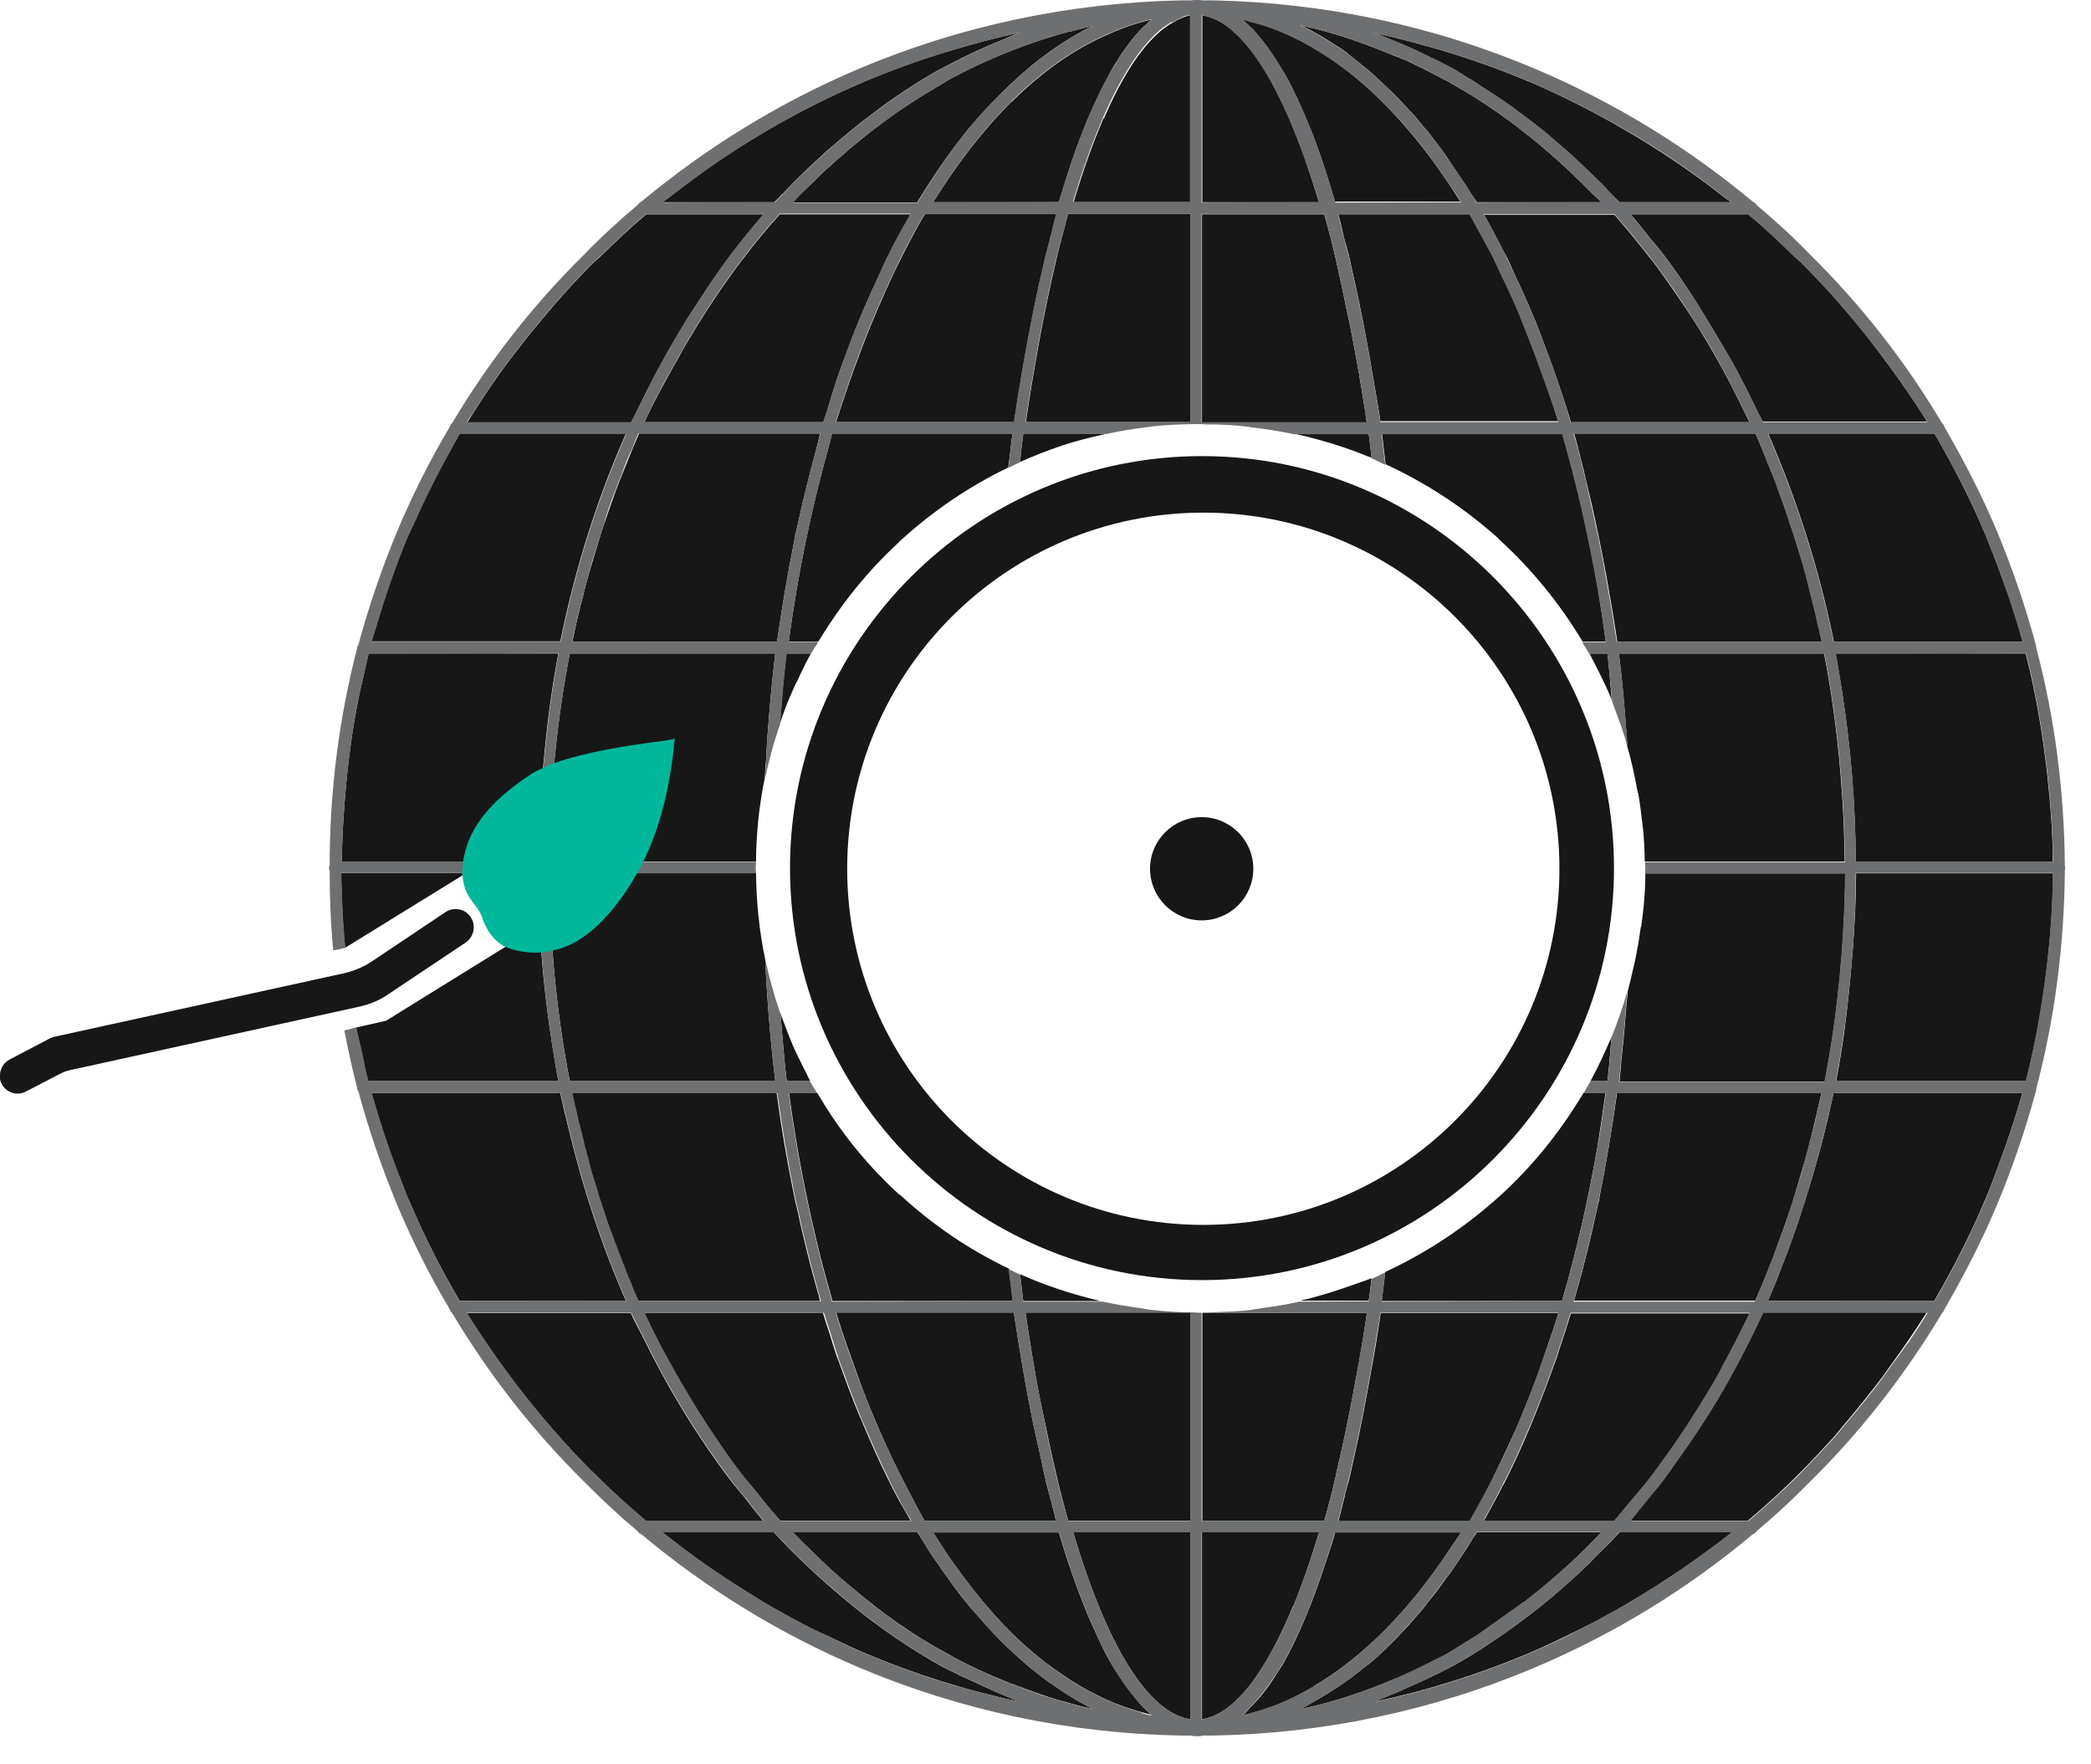 <svg width="64" height="54" viewBox="0 0 64 54" fill="none" xmlns="http://www.w3.org/2000/svg">
<path d="M19.559 13.27C19.38 13.68 19.209 14.1 19.04 14.53C18.97 14.69 18.91 14.86 18.849 15.02C18.73 15.35 18.61 15.68 18.5 16.01C18.419 16.24 18.349 16.47 18.279 16.71C18.169 17.08 18.049 17.46 17.95 17.83C17.919 17.94 17.89 18.04 17.869 18.15C17.739 18.64 17.619 19.14 17.52 19.64H23.779C23.779 19.64 23.79 19.57 23.799 19.54C23.939 18.55 24.11 17.56 24.299 16.61C24.32 16.53 24.329 16.45 24.34 16.37C24.36 16.29 24.38 16.21 24.399 16.13C24.579 15.29 24.79 14.46 25.009 13.65C25.04 13.53 25.07 13.39 25.099 13.27H19.549H19.559Z" fill="#171717"/>
<path d="M25.2 12.92C25.23 12.81 25.28 12.7 25.31 12.59C25.41 12.26 25.51 11.92 25.62 11.59C25.76 11.18 25.92 10.77 26.07 10.36C26.07 10.34 26.08 10.32 26.09 10.31C26.33 9.7 26.58 9.11 26.85 8.54C26.96 8.3 27.07 8.07 27.18 7.84C27.18 7.84 27.18 7.82 27.19 7.82C27.29 7.6 27.41 7.39 27.52 7.18C27.59 7.05 27.66 6.93 27.73 6.81C27.77 6.73 27.82 6.64 27.86 6.56H23.87C23.48 6.98 23.11 7.44 22.75 7.91C22.72 7.95 22.68 7.99 22.65 8.04C22.53 8.19 22.42 8.36 22.3 8.52C21.86 9.13 21.45 9.77 21.06 10.43C20.94 10.63 20.82 10.84 20.71 11.05C20.36 11.66 20.02 12.28 19.72 12.93H25.2V12.92Z" fill="#171717"/>
<path d="M24.39 20.87C24.52 20.58 24.66 20.29 24.81 20.02C24.81 20.02 24.81 20.01 24.81 20H24.07C23.98 20.71 23.93 21.43 23.87 22.15C23.99 21.78 24.13 21.42 24.29 21.07C24.32 21 24.35 20.94 24.38 20.88L24.39 20.87Z" fill="#171717"/>
<path d="M24.63 32.75C24.51 32.51 24.39 32.28 24.28 32.03C24.15 31.72 24.03 31.4 23.91 31.08C23.91 31.05 23.89 31.02 23.88 31C23.88 31.02 23.89 31.03 23.89 31.05C23.95 31.74 24 32.43 24.08 33.09H24.79C24.79 33.09 24.79 33.08 24.79 33.07C24.73 32.97 24.69 32.86 24.63 32.75Z" fill="#171717"/>
<path d="M23.41 23.8C23.42 23.6 23.43 23.41 23.45 23.22C23.46 23.03 23.47 22.84 23.48 22.65C23.55 21.76 23.62 20.87 23.73 20H17.44C17.04 22.07 16.83 24.2 16.82 26.37H23.14C23.14 25.94 23.17 25.51 23.21 25.08C23.26 24.65 23.32 24.22 23.41 23.8Z" fill="#171717"/>
<path d="M23.14 26.72H16.82C16.83 28.9 17.04 31.04 17.44 33.09H23.73C23.62 32.21 23.54 31.31 23.48 30.41C23.45 30.06 23.44 29.71 23.42 29.36C23.24 28.5 23.15 27.62 23.14 26.72Z" fill="#171717"/>
<path d="M25.1 39.82C25.07 39.73 25.06 39.63 25.03 39.55C24.79 38.72 24.58 37.85 24.39 36.97C24.37 36.89 24.35 36.81 24.33 36.72C24.31 36.64 24.3 36.55 24.28 36.47C24.09 35.53 23.92 34.57 23.79 33.58C23.79 33.54 23.77 33.5 23.77 33.46H17.51C17.6 33.9 17.71 34.33 17.81 34.76C17.87 35.02 17.94 35.28 18.01 35.53C18.08 35.8 18.16 36.06 18.24 36.32C18.31 36.58 18.4 36.85 18.49 37.11C18.56 37.33 18.64 37.55 18.72 37.77C18.83 38.09 18.95 38.41 19.08 38.72C19.23 39.09 19.37 39.46 19.54 39.82H25.09H25.1Z" fill="#171717"/>
<path d="M25.2 40.18H19.72C19.92 40.61 20.13 41.03 20.35 41.44C20.35 41.45 20.36 41.46 20.37 41.47C20.67 42.03 20.99 42.58 21.32 43.11C21.41 43.25 21.49 43.38 21.58 43.52C21.92 44.05 22.27 44.57 22.66 45.07C22.78 45.23 22.91 45.37 23.03 45.52C23.31 45.87 23.58 46.21 23.88 46.54H27.87C27.87 46.54 27.84 46.48 27.82 46.45C27.72 46.28 27.62 46.1 27.52 45.93C27.41 45.72 27.3 45.52 27.2 45.31C27.2 45.31 27.2 45.29 27.19 45.29C26.92 44.75 26.67 44.19 26.43 43.62C26.39 43.52 26.35 43.42 26.3 43.32C26.08 42.79 25.88 42.25 25.68 41.69C25.66 41.64 25.64 41.59 25.62 41.54C25.54 41.3 25.46 41.05 25.39 40.81C25.32 40.6 25.25 40.4 25.19 40.19L25.2 40.18Z" fill="#171717"/>
<path d="M26.5 42.77C26.91 43.81 27.36 44.79 27.84 45.69C27.99 45.98 28.14 46.27 28.3 46.55H32.32C32.29 46.4 32.25 46.25 32.21 46.1C32.18 45.97 32.14 45.82 32.1 45.68C32.06 45.53 32.02 45.39 31.99 45.23C31.95 45.08 31.92 44.92 31.89 44.77C31.8 44.37 31.71 43.98 31.62 43.56C31.4 42.49 31.21 41.36 31.03 40.17H25.59C25.81 40.9 26.06 41.58 26.31 42.26C26.37 42.43 26.43 42.6 26.5 42.76V42.77Z" fill="#171717"/>
<path d="M27.52 36.56C27.28 36.34 27.05 36.11 26.82 35.87C26.14 35.15 25.54 34.35 25.04 33.49C25.04 33.48 25.02 33.47 25.02 33.45H24.15C24.38 35.19 24.71 36.85 25.1 38.42C25.22 38.9 25.35 39.36 25.48 39.82H31C30.96 39.49 30.92 39.16 30.88 38.83C29.66 38.25 28.55 37.49 27.57 36.59C27.56 36.58 27.54 36.57 27.53 36.56H27.52Z" fill="#171717"/>
<path d="M27.53 16.57C27.53 16.57 27.58 16.53 27.6 16.51C28.57 15.63 29.67 14.88 30.86 14.31C30.91 13.97 30.94 13.61 30.99 13.27H25.47C25.43 13.41 25.4 13.55 25.36 13.69C24.84 15.55 24.42 17.54 24.14 19.64H25.04C25.04 19.64 25.05 19.62 25.06 19.62C25.74 18.49 26.57 17.46 27.53 16.58V16.57Z" fill="#171717"/>
<path d="M25.59 12.92H31.04C31.21 11.75 31.41 10.64 31.62 9.58C31.74 8.98 31.87 8.4 32 7.85C32.06 7.62 32.11 7.41 32.17 7.2C32.19 7.13 32.2 7.07 32.22 7C32.22 7 32.22 6.99 32.22 6.98C32.26 6.84 32.3 6.68 32.33 6.55H28.31C27.97 7.12 27.66 7.73 27.35 8.37C27 9.12 26.66 9.9 26.35 10.73C26.08 11.44 25.83 12.16 25.59 12.92Z" fill="#171717"/>
<path d="M30.95 3.12C30.1 3.97 29.3 5 28.56 6.19H32.41C32.53 5.79 32.64 5.43 32.76 5.07C33.03 4.26 33.32 3.54 33.62 2.92C33.73 2.68 33.86 2.45 33.97 2.24C33.97 2.23 33.98 2.21 33.99 2.2C34.03 2.12 34.08 2.05 34.12 1.98C34.24 1.78 34.36 1.59 34.49 1.42C34.51 1.39 34.53 1.36 34.56 1.33C34.68 1.17 34.8 1.02 34.93 0.89C34.98 0.83 35.04 0.79 35.09 0.74C35.14 0.69 35.18 0.65 35.24 0.6C34.8 0.7 34.36 0.85 33.94 1.04C32.89 1.49 31.9 2.19 30.96 3.12H30.95Z" fill="#171717"/>
<path d="M28.96 2.49C28.86 2.55 28.76 2.61 28.66 2.67C27.59 3.29 26.57 4.04 25.61 4.9C25.49 5.01 25.37 5.11 25.25 5.22C25.11 5.34 24.99 5.48 24.85 5.61C24.65 5.8 24.45 5.99 24.26 6.2H28.07C28.45 5.57 28.84 4.99 29.24 4.46C29.26 4.43 29.28 4.41 29.3 4.38C29.72 3.82 30.17 3.33 30.62 2.88C31.52 1.98 32.46 1.27 33.45 0.79C33.23 0.84 33 0.9 32.78 0.96C32.77 0.96 32.75 0.96 32.74 0.96C31.78 1.22 30.84 1.56 29.91 2C29.59 2.15 29.27 2.31 28.95 2.49H28.96Z" fill="#171717"/>
<path d="M23.939 5.95C24.38 5.48 24.84 5.04 25.309 4.62C25.549 4.41 25.799 4.2 26.04 4C26.63 3.52 27.239 3.07 27.86 2.67C28.149 2.48 28.45 2.3 28.75 2.13C28.82 2.09 28.899 2.06 28.97 2.02C29.54 1.71 30.11 1.45 30.68 1.22C30.849 1.15 31.009 1.07 31.189 1.01C31.18 1.01 31.169 1.01 31.16 1.01C30.599 1.13 30.049 1.27 29.5 1.43C28.47 1.72 27.45 2.07 26.45 2.5C24.299 3.41 22.309 4.6 20.48 6.04C20.41 6.09 20.34 6.14 20.27 6.19H23.7C23.779 6.11 23.86 6.03 23.93 5.95H23.939Z" fill="#171717"/>
<path d="M19.32 12.92C19.38 12.8 19.44 12.69 19.5 12.57C19.95 11.62 20.45 10.71 20.99 9.83C21.08 9.68 21.18 9.53 21.28 9.38C21.63 8.83 21.99 8.3 22.38 7.78C22.7 7.36 23.03 6.96 23.37 6.56H19.78C19.31 6.95 18.87 7.37 18.43 7.8C18.34 7.89 18.23 7.97 18.14 8.06C17.59 8.61 17.08 9.18 16.59 9.77C16.02 10.45 15.48 11.15 14.98 11.88C14.8 12.14 14.63 12.41 14.46 12.68C14.41 12.76 14.35 12.85 14.3 12.93H19.33L19.32 12.92Z" fill="#171717"/>
<path d="M19.16 13.3C19.16 13.3 19.16 13.28 19.17 13.27H14.07C13.89 13.58 13.72 13.91 13.54 14.23C13.24 14.8 12.95 15.38 12.69 15.97C12.67 16.02 12.65 16.06 12.63 16.1C12.59 16.19 12.54 16.28 12.5 16.37C12.12 17.27 11.81 18.18 11.53 19.1C11.51 19.16 11.49 19.22 11.48 19.27C11.44 19.39 11.41 19.51 11.37 19.63H17.15C17.6 17.41 18.27 15.28 19.15 13.29L19.16 13.3Z" fill="#171717"/>
<path d="M11.28 20C11.22 20.24 11.17 20.48 11.12 20.71C11.07 20.95 11 21.2 10.96 21.44C10.79 22.3 10.67 23.17 10.59 24.05C10.52 24.82 10.47 25.59 10.46 26.37H16.48C16.48 26.2 16.49 26.04 16.49 25.87C16.5 25.29 16.53 24.72 16.57 24.15C16.57 24.04 16.57 23.92 16.59 23.81C16.61 23.61 16.63 23.41 16.65 23.21C16.75 22.12 16.89 21.05 17.09 20H11.28Z" fill="#171717"/>
<path d="M17.09 33.09C17.01 32.68 16.95 32.26 16.88 31.84C16.62 30.17 16.48 28.46 16.47 26.72H10.44C10.44 26.87 10.44 27.02 10.45 27.17C10.47 27.78 10.5 28.39 10.56 29.01L14.24 26.74L15.5 28.96L11.82 31.24L10.9 31.45C10.95 31.71 11.02 31.97 11.07 32.23C11.13 32.52 11.18 32.81 11.26 33.09H17.07H17.09Z" fill="#171717"/>
<path d="M12.51 36.72C12.96 37.79 13.49 38.83 14.07 39.82H19.16C18.42 38.14 17.84 36.37 17.4 34.53C17.31 34.17 17.22 33.81 17.15 33.45H11.37C11.48 33.86 11.61 34.26 11.74 34.67C11.9 35.15 12.07 35.63 12.26 36.1C12.34 36.31 12.41 36.51 12.5 36.72H12.51Z" fill="#171717"/>
<path d="M18.14 45.05C18.66 45.58 19.21 46.08 19.77 46.55H23.36C23.17 46.32 22.99 46.09 22.81 45.86C22.81 45.85 22.79 45.84 22.78 45.82C22.64 45.65 22.5 45.49 22.37 45.32C21.32 43.94 20.41 42.43 19.63 40.83C19.6 40.78 19.58 40.73 19.55 40.68C19.47 40.52 19.38 40.36 19.31 40.19H14.29C14.76 40.96 15.29 41.71 15.84 42.43C16.55 43.35 17.31 44.23 18.14 45.06V45.05Z" fill="#171717"/>
<path d="M31.2 52.08C31.029 52.02 30.86 51.94 30.689 51.87C30.349 51.73 30.009 51.57 29.669 51.41C29.579 51.37 29.489 51.33 29.399 51.29C29.309 51.24 29.209 51.19 29.119 51.15C29 51.09 28.869 51.03 28.75 50.96C27.54 50.28 26.39 49.44 25.309 48.48C24.75 47.99 24.209 47.47 23.689 46.9H20.27C20.27 46.9 20.349 46.96 20.39 46.99C20.77 47.29 21.16 47.58 21.549 47.86C21.689 47.96 21.84 48.06 21.989 48.16C22.309 48.38 22.64 48.59 22.97 48.79C23.11 48.88 23.25 48.96 23.39 49.05C23.779 49.28 24.18 49.5 24.579 49.71C24.66 49.75 24.73 49.79 24.809 49.83C24.989 49.92 25.169 50 25.349 50.08C25.709 50.25 26.079 50.43 26.45 50.59C27.989 51.24 29.57 51.74 31.189 52.08H31.2Z" fill="#171717"/>
<path d="M32.139 51.51C31.36 50.95 30.61 50.26 29.899 49.42C29.82 49.33 29.739 49.25 29.66 49.15C29.649 49.14 29.64 49.12 29.619 49.1C29.39 48.82 29.16 48.52 28.939 48.2C28.869 48.1 28.799 48.01 28.739 47.91C28.649 47.78 28.549 47.65 28.459 47.51C28.38 47.38 28.299 47.24 28.209 47.1C28.169 47.03 28.119 46.97 28.079 46.9H24.27C24.439 47.08 24.61 47.25 24.79 47.42C25.18 47.81 25.579 48.18 26 48.53C26.559 49 27.13 49.45 27.73 49.85C28.13 50.12 28.549 50.37 28.97 50.6C29.279 50.78 29.599 50.94 29.919 51.09C30.239 51.24 30.57 51.38 30.89 51.51C30.97 51.54 31.04 51.56 31.119 51.59C31.45 51.72 31.79 51.84 32.12 51.95C32.19 51.97 32.249 51.99 32.319 52.01C32.7 52.12 33.08 52.23 33.459 52.31C33.01 52.09 32.58 51.82 32.15 51.51H32.139Z" fill="#171717"/>
<path d="M35.24 52.49C35.24 52.49 35.15 52.4 35.1 52.36C34.93 52.2 34.76 52 34.6 51.79C34.47 51.63 34.35 51.44 34.22 51.25C34.14 51.13 34.07 51.01 33.99 50.88C33.99 50.88 33.99 50.87 33.98 50.86C33.76 50.48 33.56 50.03 33.35 49.56C33.02 48.78 32.7 47.9 32.41 46.9H28.56C28.77 47.24 28.98 47.56 29.2 47.87C29.23 47.91 29.26 47.95 29.29 47.99C29.92 48.87 30.59 49.65 31.3 50.3C31.6 50.57 31.9 50.82 32.21 51.04C32.93 51.57 33.67 51.98 34.44 52.25C34.44 52.25 34.44 52.25 34.45 52.25C34.71 52.34 34.97 52.42 35.23 52.48L35.24 52.49Z" fill="#171717"/>
<path d="M36.43 52.62V46.9H32.85C33.88 50.39 35.15 52.43 36.43 52.62Z" fill="#171717"/>
<path d="M31.55 41.23C31.65 41.84 31.75 42.43 31.87 43.01C31.89 43.11 31.91 43.2 31.93 43.29C32.06 43.92 32.19 44.54 32.33 45.13C32.44 45.62 32.57 46.08 32.69 46.53C32.69 46.53 32.69 46.53 32.69 46.54H36.43V40.17H31.39C31.44 40.53 31.49 40.87 31.55 41.22V41.23Z" fill="#171717"/>
<path d="M33.68 39.82C32.83 39.62 32.01 39.35 31.22 39C31.26 39.27 31.28 39.55 31.32 39.82H33.68Z" fill="#171717"/>
<path d="M32.53 13.63C32.92 13.5 33.32 13.4 33.72 13.31C33.77 13.3 33.81 13.28 33.86 13.27H31.32C31.28 13.55 31.25 13.85 31.22 14.14C31.62 13.96 32.03 13.8 32.44 13.66C32.47 13.66 32.49 13.64 32.52 13.63H32.53Z" fill="#171717"/>
<path d="M36.43 6.55H32.69C32.66 6.66 32.63 6.78 32.6 6.9C32.51 7.24 32.41 7.59 32.33 7.95C32.13 8.8 31.94 9.71 31.77 10.65C31.64 11.39 31.51 12.14 31.4 12.92H36.44V6.55H36.43Z" fill="#171717"/>
<path d="M33.78 3.61C33.46 4.35 33.15 5.21 32.86 6.19H36.43V0.47C36.34 0.48 36.24 0.52 36.15 0.56C36.09 0.59 36.03 0.61 35.97 0.65C35.89 0.7 35.8 0.74 35.72 0.8C35.05 1.26 34.39 2.23 33.79 3.62L33.78 3.61Z" fill="#171717"/>
<path d="M60.77 16.37C60.32 15.3 59.79 14.26 59.21 13.27H54.12C54.99 15.27 55.68 17.41 56.13 19.64H61.91C61.77 19.13 61.61 18.63 61.44 18.13C61.42 18.07 61.4 18 61.37 17.94C61.34 17.86 61.31 17.78 61.28 17.7C61.12 17.25 60.95 16.81 60.77 16.37Z" fill="#171717"/>
<path d="M48.65 20C48.72 20.13 48.78 20.26 48.85 20.39C48.95 20.58 49.04 20.78 49.14 20.98C49.21 21.13 49.27 21.27 49.33 21.42C49.31 21.19 49.29 20.95 49.27 20.71C49.25 20.47 49.23 20.23 49.2 20H48.65Z" fill="#171717"/>
<path d="M48.68 33.09H49.2C49.25 32.67 49.28 32.23 49.32 31.79C49.32 31.77 49.33 31.75 49.33 31.73C49.33 31.73 49.33 31.75 49.32 31.75C49.12 32.21 48.92 32.65 48.68 33.09Z" fill="#171717"/>
<path d="M48.18 13.27C48.26 13.54 48.33 13.83 48.4 14.11C48.45 14.3 48.5 14.49 48.54 14.69C48.6 14.93 48.65 15.16 48.71 15.4C48.88 16.14 49.03 16.89 49.17 17.65C49.2 17.84 49.24 18.03 49.27 18.22C49.34 18.62 49.41 19.02 49.47 19.43C49.48 19.5 49.49 19.57 49.5 19.64H55.76C55.65 19.12 55.53 18.6 55.4 18.09C55.38 18.02 55.36 17.95 55.35 17.88C55.24 17.47 55.12 17.06 54.99 16.65C54.93 16.45 54.87 16.26 54.8 16.06C54.68 15.7 54.56 15.35 54.43 15C54.34 14.74 54.24 14.49 54.13 14.23C54 13.91 53.87 13.58 53.73 13.27H48.18Z" fill="#171717"/>
<path d="M53.55 12.92C53.52 12.85 53.48 12.79 53.45 12.73C53.15 12.09 52.82 11.46 52.48 10.86C52.16 10.3 51.82 9.76 51.46 9.23C51.19 8.83 50.91 8.43 50.62 8.04C50.58 7.98 50.54 7.93 50.49 7.88C50.46 7.84 50.43 7.81 50.41 7.78C50.08 7.36 49.75 6.95 49.41 6.57H45.42C45.62 6.92 45.81 7.28 46 7.65C46.02 7.69 46.04 7.73 46.06 7.76C46.07 7.78 46.09 7.8 46.1 7.83C46.1 7.83 46.1 7.83 46.1 7.84C46.1 7.84 46.1 7.86 46.11 7.86C46.2 8.03 46.28 8.22 46.36 8.4C46.65 9.01 46.93 9.64 47.18 10.3C47.18 10.32 47.19 10.34 47.2 10.36C47.52 11.19 47.82 12.05 48.09 12.94H53.56L53.55 12.92Z" fill="#171717"/>
<path d="M47.25 11.59C47.17 11.35 47.08 11.11 46.99 10.87C46.87 10.55 46.75 10.25 46.63 9.94C46.55 9.74 46.47 9.53 46.38 9.33C46.24 9.01 46.09 8.69 45.94 8.38C45.86 8.21 45.78 8.04 45.7 7.87C45.55 7.56 45.38 7.27 45.22 6.98C45.14 6.83 45.06 6.68 44.98 6.54H40.96C41.01 6.73 41.06 6.93 41.1 7.12C41.13 7.25 41.16 7.37 41.2 7.5C41.22 7.56 41.23 7.62 41.25 7.68C41.26 7.73 41.28 7.78 41.29 7.83C41.31 7.92 41.33 8.02 41.35 8.11C41.37 8.2 41.39 8.29 41.41 8.38C41.65 9.42 41.86 10.54 42.05 11.69C42.12 12.09 42.19 12.48 42.25 12.89H47.69C47.55 12.43 47.4 12 47.25 11.56V11.59Z" fill="#171717"/>
<path d="M45.86 16.49C46.87 17.4 47.74 18.47 48.44 19.64H49.15C49.07 19.07 48.99 18.52 48.9 17.97C48.61 16.33 48.25 14.75 47.82 13.27H42.3C42.34 13.57 42.37 13.9 42.41 14.21C43.67 14.79 44.82 15.55 45.84 16.46C45.84 16.46 45.86 16.48 45.87 16.49H45.86Z" fill="#171717"/>
<path d="M45.9 36.61C45.9 36.61 45.85 36.66 45.82 36.68C44.8 37.59 43.65 38.35 42.4 38.93C42.36 39.23 42.33 39.53 42.29 39.82H47.81C48.24 38.34 48.6 36.77 48.89 35.12C48.98 34.57 49.06 34.01 49.14 33.45H48.47C48.47 33.45 48.41 33.55 48.38 33.59C47.7 34.71 46.87 35.73 45.9 36.61Z" fill="#171717"/>
<path d="M45.71 45.2C45.78 45.07 45.84 44.92 45.91 44.79C46.07 44.45 46.23 44.11 46.39 43.76C46.47 43.58 46.54 43.4 46.62 43.21C46.76 42.88 46.89 42.54 47.02 42.19C47.09 42 47.16 41.81 47.22 41.62C47.38 41.15 47.55 40.68 47.7 40.19H42.26C42.17 40.81 42.07 41.41 41.96 42C41.81 42.83 41.66 43.64 41.49 44.4C41.43 44.69 41.36 44.97 41.3 45.25C41.29 45.31 41.27 45.37 41.25 45.43C41.22 45.55 41.18 45.67 41.16 45.79C41.09 46.05 41.03 46.31 40.97 46.56H44.99C45.24 46.13 45.48 45.68 45.72 45.21L45.71 45.2Z" fill="#171717"/>
<path d="M45.41 46.55H49.41C49.57 46.37 49.72 46.17 49.88 45.99C50.13 45.69 50.39 45.4 50.63 45.08C50.7 44.98 50.77 44.88 50.84 44.78C51.1 44.43 51.35 44.08 51.58 43.72C51.68 43.57 51.77 43.42 51.86 43.28C52.12 42.87 52.38 42.45 52.62 42.02C52.66 41.95 52.69 41.88 52.72 41.82C53.01 41.29 53.29 40.76 53.55 40.2H48.08C47.96 40.59 47.84 40.97 47.71 41.35C47.69 41.42 47.67 41.49 47.65 41.55C47.65 41.57 47.63 41.59 47.62 41.62C47.42 42.19 47.21 42.74 46.99 43.29C46.94 43.42 46.88 43.55 46.83 43.68C46.6 44.22 46.37 44.74 46.12 45.24C46.11 45.26 46.1 45.28 46.09 45.3C46.06 45.36 46.03 45.42 45.99 45.48C45.82 45.82 45.64 46.15 45.46 46.47C45.44 46.5 45.43 46.53 45.41 46.56V46.55Z" fill="#171717"/>
<path d="M53.72 39.82C53.92 39.36 54.11 38.9 54.29 38.43C54.35 38.26 54.41 38.1 54.47 37.93C54.58 37.64 54.68 37.35 54.78 37.05C54.86 36.83 54.93 36.6 54.99 36.38C55.08 36.08 55.17 35.77 55.26 35.46C55.32 35.25 55.38 35.03 55.43 34.81C55.54 34.36 55.65 33.91 55.75 33.45H49.49V33.47C49.34 34.56 49.16 35.63 48.95 36.67C48.95 36.67 48.95 36.67 48.95 36.68C48.95 36.69 48.95 36.7 48.95 36.71C48.94 36.76 48.92 36.81 48.91 36.86C48.71 37.8 48.49 38.72 48.23 39.62C48.21 39.68 48.2 39.75 48.18 39.81H53.73L53.72 39.82Z" fill="#171717"/>
<path d="M50.22 28.37C50.2 28.53 50.17 28.69 50.15 28.85C50.1 29.13 50.05 29.41 49.98 29.68C49.93 29.9 49.88 30.12 49.82 30.34C49.81 30.53 49.78 30.71 49.77 30.9C49.73 31.44 49.68 31.98 49.62 32.52C49.6 32.71 49.59 32.91 49.57 33.1H55.85C56.18 31.42 56.37 29.68 56.45 27.91C56.46 27.52 56.48 27.13 56.48 26.73H50.36C50.36 27.06 50.34 27.39 50.31 27.72C50.29 27.94 50.26 28.16 50.23 28.38L50.22 28.37Z" fill="#171717"/>
<path d="M50.14 24.27C50.17 24.45 50.2 24.63 50.22 24.81C50.24 25 50.27 25.19 50.29 25.38C50.32 25.71 50.34 26.03 50.34 26.37H56.46C56.46 25.98 56.44 25.59 56.43 25.2C56.35 23.42 56.16 21.69 55.83 20H49.55C49.66 20.88 49.74 21.8 49.8 22.72C49.8 22.75 49.8 22.79 49.8 22.82C49.94 23.3 50.04 23.78 50.13 24.27H50.14Z" fill="#171717"/>
<path d="M50.52 7.31C50.65 7.47 50.77 7.6 50.89 7.76C51.51 8.57 52.06 9.45 52.58 10.34C52.73 10.6 52.89 10.85 53.04 11.12C53.18 11.38 53.32 11.64 53.45 11.9C53.57 12.14 53.68 12.37 53.8 12.61C53.85 12.71 53.9 12.81 53.95 12.9H58.98C58.6 12.28 58.18 11.68 57.75 11.1C56.96 10.02 56.09 8.99 55.13 8.04C55.06 7.97 54.99 7.91 54.92 7.85C54.46 7.4 53.99 6.95 53.49 6.54H49.89C50.1 6.78 50.3 7.04 50.51 7.3L50.52 7.31Z" fill="#171717"/>
<path d="M42.4 1.14C42.4 1.14 42.45 1.16 42.47 1.17C42.62 1.23 42.78 1.3 42.93 1.36C43.17 1.46 43.41 1.57 43.65 1.69C43.68 1.71 43.72 1.72 43.75 1.74C44.01 1.86 44.26 1.99 44.52 2.13C44.62 2.19 44.72 2.25 44.81 2.31C44.88 2.36 44.95 2.4 45.03 2.44C45.13 2.5 45.23 2.57 45.33 2.64C45.61 2.81 45.88 2.99 46.15 3.18C46.28 3.27 46.41 3.37 46.54 3.47C46.79 3.65 47.03 3.83 47.27 4.03C47.4 4.14 47.53 4.25 47.67 4.37C47.88 4.55 48.09 4.73 48.29 4.92C48.48 5.1 48.67 5.28 48.86 5.47C48.92 5.53 48.98 5.58 49.04 5.64C49.1 5.7 49.16 5.77 49.21 5.83C49.33 5.95 49.45 6.07 49.57 6.19H52.99C52.92 6.14 52.85 6.09 52.78 6.04C51.57 5.09 50.28 4.25 48.92 3.52C48.23 3.15 47.54 2.81 46.81 2.5C45.76 2.06 44.69 1.69 43.6 1.39C43.1 1.25 42.59 1.12 42.08 1.01C42.18 1.05 42.28 1.09 42.39 1.14H42.4Z" fill="#171717"/>
<path d="M41.26 1.65C41.37 1.73 41.48 1.83 41.59 1.91C41.9 2.15 42.2 2.43 42.5 2.72C42.55 2.77 42.6 2.81 42.65 2.86C42.78 2.99 42.91 3.13 43.04 3.27C43.1 3.34 43.16 3.4 43.22 3.46C43.35 3.6 43.47 3.75 43.59 3.9C43.63 3.95 43.68 4 43.72 4.05C43.74 4.08 43.76 4.1 43.78 4.13C43.92 4.31 44.07 4.5 44.21 4.7C44.23 4.73 44.26 4.76 44.28 4.8C44.3 4.83 44.32 4.85 44.33 4.88C44.51 5.15 44.7 5.43 44.89 5.71C44.93 5.78 44.98 5.85 45.02 5.92C45.08 6.01 45.14 6.1 45.2 6.19H49.01C48.93 6.1 48.84 6.02 48.75 5.94C48.62 5.81 48.48 5.67 48.35 5.54C47.73 4.93 47.08 4.37 46.41 3.86C45.79 3.39 45.16 2.97 44.5 2.6C44.44 2.57 44.38 2.53 44.32 2.49C44.28 2.47 44.23 2.45 44.19 2.43C43.81 2.22 43.42 2.03 43.04 1.85C42.86 1.77 42.67 1.71 42.49 1.63C41.61 1.27 40.73 0.97 39.82 0.78C40.08 0.9 40.34 1.05 40.59 1.2C40.82 1.34 41.04 1.48 41.26 1.64V1.65Z" fill="#171717"/>
<path d="M38.29 0.84C38.29 0.84 38.33 0.88 38.35 0.9C38.5 1.06 38.64 1.24 38.79 1.44C38.81 1.47 38.84 1.51 38.86 1.54C39 1.74 39.13 1.94 39.27 2.18C39.27 2.19 39.28 2.2 39.29 2.21C39.29 2.21 39.3 2.23 39.31 2.24C39.58 2.72 39.84 3.28 40.09 3.9C40.09 3.92 40.11 3.95 40.12 3.97C40.38 4.62 40.62 5.35 40.85 6.14V6.16C40.85 6.16 40.85 6.16 40.85 6.17H44.7C44.51 5.87 44.32 5.58 44.13 5.31C43.9 4.98 43.67 4.67 43.43 4.37C43.4 4.33 43.36 4.29 43.33 4.25C42.42 3.13 41.44 2.23 40.4 1.59C39.87 1.26 39.32 0.99 38.76 0.8C38.61 0.74 38.46 0.71 38.31 0.67C38.22 0.64 38.12 0.61 38.03 0.59C38.11 0.67 38.19 0.75 38.27 0.83L38.29 0.84Z" fill="#171717"/>
<path d="M40.37 6.19C40.24 5.75 40.1 5.34 39.97 4.95C39.96 4.91 39.94 4.87 39.93 4.83C39.75 4.33 39.57 3.87 39.38 3.45C38.71 1.95 37.98 0.97 37.24 0.61C37.09 0.54 36.95 0.49 36.8 0.47V6.19H40.38H40.37Z" fill="#171717"/>
<path d="M41.83 12.92C41.83 12.86 41.81 12.8 41.8 12.74V12.72V12.66C41.8 12.66 41.78 12.56 41.77 12.51C41.66 11.8 41.54 11.1 41.41 10.43C41.35 10.09 41.28 9.77 41.21 9.45C41.11 8.95 41 8.44 40.89 7.96C40.78 7.47 40.66 7 40.53 6.56H36.79V12.93H41.84L41.83 12.92Z" fill="#171717"/>
<path d="M41.87 13.97C41.87 13.97 41.94 13.99 41.98 14.01C41.95 13.77 41.93 13.51 41.89 13.27H39.61C39.61 13.27 39.69 13.29 39.73 13.3C40.47 13.47 41.19 13.69 41.87 13.97Z" fill="#171717"/>
<path d="M39.83 39.81C39.83 39.81 39.81 39.81 39.8 39.81H41.89C41.93 39.59 41.95 39.35 41.98 39.12C41.79 39.2 41.59 39.26 41.4 39.33C40.89 39.51 40.37 39.68 39.83 39.8V39.81Z" fill="#171717"/>
<path d="M36.79 46.55H40.53C40.66 46.1 40.78 45.64 40.89 45.15C40.89 45.15 40.89 45.14 40.89 45.13C41.1 44.26 41.29 43.33 41.47 42.36C41.48 42.29 41.49 42.22 41.51 42.15C41.63 41.51 41.74 40.85 41.84 40.18H36.8C36.8 40.18 36.82 40.18 36.83 40.18H36.8V46.55H36.79Z" fill="#171717"/>
<path d="M39.59 49.15C39.86 48.49 40.12 47.74 40.37 46.9H36.79V52.62C37.14 52.57 37.5 52.37 37.84 52.04C37.85 52.03 37.86 52.02 37.87 52.01C37.89 51.99 37.9 51.97 37.92 51.96C38.3 51.58 38.66 51.04 39.02 50.36C39.21 49.99 39.4 49.6 39.58 49.15H39.59Z" fill="#171717"/>
<path d="M40.19 51.62C41.7 50.74 43.1 49.33 44.33 47.48C44.42 47.35 44.51 47.21 44.61 47.07C44.65 47.01 44.69 46.96 44.72 46.9H40.87C40.78 47.22 40.68 47.51 40.58 47.81C40.18 49.03 39.75 50.07 39.29 50.89C39.26 50.95 39.22 51 39.19 51.05C39.18 51.07 39.16 51.09 39.15 51.12C39.12 51.17 39.09 51.2 39.07 51.24C38.82 51.64 38.56 51.97 38.29 52.24C38.21 52.32 38.14 52.42 38.06 52.48C38.06 52.48 38.05 52.49 38.04 52.5C38.19 52.47 38.34 52.42 38.49 52.38C38.53 52.37 38.56 52.36 38.6 52.35C38.7 52.32 38.8 52.28 38.89 52.25C38.98 52.22 39.07 52.19 39.15 52.15C39.5 52.01 39.85 51.83 40.19 51.63V51.62Z" fill="#171717"/>
<path d="M42.72 51.38C42.94 51.28 43.17 51.18 43.39 51.08C43.52 51.02 43.64 50.95 43.77 50.89C43.95 50.8 44.14 50.71 44.32 50.6C44.44 50.54 44.55 50.46 44.66 50.39C44.84 50.28 45.02 50.17 45.2 50.06L46.61 49.06C46.61 49.06 46.65 49.03 46.68 49.01C46.89 48.85 47.09 48.69 47.29 48.52C47.53 48.32 47.77 48.11 48.01 47.89C48.04 47.86 48.07 47.83 48.11 47.8C48.42 47.51 48.72 47.21 49.01 46.9H45.2C45.15 46.99 45.09 47.06 45.04 47.15C44.97 47.27 44.89 47.39 44.82 47.5C44.71 47.67 44.6 47.83 44.5 47.98C44.48 48.01 44.46 48.04 44.44 48.07C44.39 48.15 44.33 48.21 44.28 48.28C44.1 48.54 43.91 48.79 43.72 49.02C43.69 49.05 43.67 49.09 43.64 49.13C43.61 49.17 43.57 49.21 43.54 49.25C43.33 49.5 43.13 49.73 42.91 49.96C42.86 50.01 42.81 50.07 42.76 50.12C42.5 50.39 42.23 50.65 41.96 50.88C41.88 50.95 41.79 51 41.71 51.07C41.27 51.43 40.81 51.74 40.35 52C40.17 52.1 39.99 52.22 39.81 52.31C40.8 52.1 41.77 51.78 42.72 51.37V51.38Z" fill="#171717"/>
<path d="M49.57 46.9C49.34 47.15 49.1 47.39 48.86 47.62C48.79 47.69 48.73 47.76 48.66 47.83C47.87 48.6 47.04 49.29 46.16 49.91C45.62 50.29 45.08 50.65 44.52 50.96C44.24 51.11 43.96 51.25 43.68 51.38C43.49 51.47 43.29 51.56 43.1 51.64C43 51.69 42.89 51.74 42.79 51.78C42.69 51.82 42.6 51.86 42.5 51.9C42.36 51.96 42.22 52.02 42.08 52.08C43.7 51.74 45.28 51.24 46.82 50.59C47.4 50.34 47.97 50.06 48.53 49.78C48.69 49.7 48.85 49.62 49.01 49.53C49.55 49.24 50.08 48.93 50.6 48.6C50.64 48.57 50.69 48.55 50.73 48.52C50.98 48.36 51.22 48.19 51.47 48.03C51.99 47.67 52.51 47.3 53.01 46.9H49.58H49.57Z" fill="#171717"/>
<path d="M53.96 40.18C53.53 41.1 53.07 41.99 52.56 42.85C52.18 43.48 51.78 44.09 51.35 44.68C51.2 44.89 51.05 45.11 50.9 45.31C50.77 45.48 50.63 45.64 50.49 45.81C50.29 46.05 50.1 46.3 49.9 46.54H53.5C54.06 46.07 54.61 45.57 55.13 45.04C55.47 44.7 55.8 44.34 56.13 43.98C56.15 43.95 56.18 43.93 56.2 43.9C56.23 43.86 56.26 43.83 56.29 43.79C56.33 43.74 56.37 43.69 56.41 43.64C56.81 43.18 57.18 42.71 57.55 42.23C57.67 42.07 57.79 41.9 57.91 41.73C58.28 41.22 58.64 40.7 58.97 40.17H53.95L53.96 40.18Z" fill="#171717"/>
<path d="M56.09 33.59C55.92 34.4 55.71 35.21 55.48 35.99C55.22 36.87 54.94 37.73 54.61 38.58C54.45 39 54.29 39.41 54.11 39.82H59.2C59.78 38.83 60.31 37.79 60.76 36.72C60.92 36.35 61.06 35.96 61.2 35.58C61.46 34.88 61.7 34.17 61.9 33.45H56.12C56.12 33.45 56.1 33.54 56.09 33.59Z" fill="#171717"/>
<path d="M56.81 26.72C56.81 27.46 56.77 28.2 56.72 28.93C56.7 29.17 56.68 29.4 56.66 29.64C56.6 30.31 56.53 30.98 56.44 31.64C56.37 32.13 56.29 32.61 56.2 33.09H62.01C62.24 32.19 62.42 31.28 62.55 30.36C62.72 29.16 62.83 27.95 62.84 26.73H56.82L56.81 26.72Z" fill="#171717"/>
<path d="M56.81 26.37H62.83C62.83 25.5 62.76 24.64 62.67 23.79C62.53 22.51 62.32 21.25 62 20H56.19C56.19 20 56.19 20.03 56.19 20.04C56.26 20.43 56.33 20.83 56.39 21.23C56.65 22.91 56.79 24.63 56.8 26.38L56.81 26.37Z" fill="#171717"/>
<path d="M63.2 26.5C63.18 24.23 62.9 22.01 62.33 19.85C62.33 19.85 62.32 19.76 62.31 19.73C61.99 18.55 61.59 17.38 61.11 16.23C60.65 15.14 60.1 14.08 59.51 13.06C59.5 13.02 59.48 12.98 59.44 12.95C58.33 11.08 56.98 9.35 55.41 7.8C54.88 7.25 54.33 6.75 53.76 6.27C53.74 6.23 53.7 6.2 53.66 6.18C51.64 4.5 49.41 3.13 46.97 2.1C43.85 0.78 40.53 0.08 37.1 0.01H36.82C36.76 0 36.7 0 36.64 0C36.57 0 36.52 0 36.46 0.01H36.18C32.76 0.08 29.43 0.78 26.3 2.1C23.87 3.13 21.64 4.5 19.62 6.18C19.58 6.2 19.54 6.23 19.52 6.27C18.95 6.75 18.4 7.25 17.87 7.8C16.3 9.35 14.95 11.08 13.84 12.95C13.8 12.98 13.78 13.02 13.77 13.06C13.16 14.08 12.63 15.14 12.17 16.23C11.69 17.38 11.29 18.55 10.97 19.73C10.95 19.76 10.93 19.79 10.93 19.84C10.37 22.01 10.09 24.23 10.09 26.5C10.07 26.53 10.07 26.55 10.07 26.57C10.07 26.59 10.07 26.61 10.09 26.64C10.09 27.46 10.12 28.27 10.2 29.09L10.54 29.02H10.55L10.57 29.01C10.51 28.4 10.48 27.79 10.46 27.17C10.46 27.02 10.45 26.87 10.45 26.72H16.48C16.48 28.46 16.63 30.18 16.88 31.84C16.94 32.26 17.01 32.68 17.09 33.09H11.28C11.2 32.81 11.15 32.52 11.09 32.23C11.03 31.97 10.96 31.71 10.91 31.45H10.88L10.54 31.54C10.65 32.12 10.78 32.71 10.93 33.29C10.93 33.35 10.95 33.38 10.97 33.41C11.29 34.59 11.69 35.76 12.17 36.91C12.63 38 13.16 39.06 13.77 40.08C13.78 40.12 13.8 40.16 13.84 40.19C14.95 42.05 16.3 43.79 17.87 45.34C18.4 45.88 18.95 46.39 19.52 46.87C19.54 46.91 19.58 46.94 19.62 46.95C21.64 48.64 23.87 50.01 26.3 51.04C29.43 52.36 32.74 53.06 36.17 53.12H36.46C36.52 53.14 36.57 53.14 36.64 53.14C36.7 53.14 36.76 53.14 36.82 53.12H37.11C40.53 53.06 43.85 52.36 46.97 51.04C49.41 50.01 51.64 48.64 53.66 46.95C53.7 46.94 53.74 46.91 53.76 46.87C54.33 46.39 54.88 45.88 55.41 45.34C56.98 43.79 58.33 42.05 59.44 40.19C59.48 40.16 59.5 40.12 59.51 40.08C60.1 39.06 60.65 38 61.11 36.91C61.59 35.76 61.99 34.59 62.31 33.41C62.32 33.38 62.33 33.35 62.33 33.3C62.9 31.13 63.18 28.91 63.2 26.64C63.21 26.61 63.21 26.59 63.21 26.57C63.21 26.55 63.21 26.53 63.2 26.5ZM60.04 14.79C60.3 15.31 60.54 15.83 60.77 16.37C60.95 16.81 61.12 17.25 61.28 17.7C61.31 17.78 61.34 17.86 61.36 17.94C61.38 18 61.4 18.07 61.43 18.13C61.6 18.63 61.76 19.13 61.9 19.64H56.12C55.67 17.41 54.98 15.27 54.11 13.27H59.21C59.5 13.77 59.78 14.27 60.04 14.79ZM47.19 10.34C47.19 10.34 47.18 10.3 47.17 10.28C46.92 9.62 46.64 8.99 46.35 8.38C46.26 8.2 46.18 8.01 46.09 7.84C46.09 7.84 46.09 7.83 46.09 7.82C46.09 7.82 46.09 7.82 46.09 7.81C46.08 7.79 46.07 7.77 46.05 7.74C46.03 7.7 46.01 7.66 45.99 7.63C45.8 7.26 45.61 6.89 45.41 6.55H49.41C49.75 6.93 50.08 7.34 50.41 7.76C50.44 7.8 50.47 7.83 50.49 7.86C50.54 7.91 50.58 7.96 50.62 8.02C50.91 8.41 51.19 8.8 51.46 9.21C51.81 9.74 52.16 10.28 52.48 10.84C52.82 11.45 53.15 12.08 53.45 12.72C53.48 12.78 53.52 12.84 53.55 12.91H48.07C47.81 12.02 47.51 11.16 47.19 10.33V10.34ZM47.7 12.92H42.25C42.19 12.51 42.12 12.12 42.05 11.72C41.86 10.56 41.65 9.45 41.41 8.41C41.39 8.32 41.37 8.23 41.35 8.14C41.33 8.05 41.31 7.95 41.29 7.86C41.28 7.8 41.26 7.76 41.25 7.71C41.23 7.65 41.22 7.59 41.2 7.54C41.17 7.41 41.14 7.28 41.1 7.15C41.05 6.95 41 6.75 40.96 6.57H44.98C45.06 6.71 45.14 6.87 45.22 7.01C45.38 7.3 45.54 7.59 45.7 7.9C45.78 8.06 45.86 8.24 45.94 8.41C46.09 8.72 46.24 9.03 46.38 9.36C46.47 9.56 46.55 9.76 46.63 9.97C46.75 10.27 46.88 10.58 46.99 10.9C47.08 11.14 47.16 11.38 47.25 11.62C47.3 11.77 47.36 11.91 47.41 12.06C47.51 12.35 47.61 12.65 47.7 12.95V12.92ZM53.73 13.27C53.84 13.52 53.95 13.77 54.04 14.03C54.07 14.1 54.09 14.17 54.12 14.23C54.23 14.48 54.33 14.74 54.42 15C54.43 15.03 54.44 15.06 54.45 15.09C54.57 15.38 54.67 15.68 54.76 15.98C54.76 16.01 54.78 16.04 54.79 16.06C54.86 16.26 54.92 16.45 54.98 16.65C55 16.71 55.02 16.76 55.03 16.82C55.12 17.08 55.19 17.34 55.26 17.6C55.29 17.69 55.31 17.79 55.33 17.88C55.35 17.95 55.37 18.02 55.38 18.09C55.41 18.21 55.44 18.32 55.47 18.44C55.53 18.67 55.59 18.9 55.63 19.13C55.68 19.3 55.71 19.47 55.75 19.64H49.48C49.48 19.57 49.46 19.5 49.45 19.43C49.39 19.02 49.32 18.62 49.25 18.22C49.22 18.03 49.18 17.84 49.15 17.65C49.02 16.89 48.86 16.14 48.69 15.4C48.64 15.16 48.58 14.93 48.53 14.69C48.49 14.5 48.44 14.31 48.39 14.11C48.32 13.83 48.25 13.54 48.16 13.27H53.72H53.73ZM54.93 7.86C55 7.93 55.08 7.99 55.14 8.05C56.1 9.01 56.97 10.04 57.76 11.11C58.19 11.7 58.61 12.3 58.99 12.92H53.96C53.91 12.82 53.86 12.72 53.81 12.63C53.69 12.39 53.58 12.15 53.46 11.92C53.33 11.66 53.19 11.4 53.05 11.14C52.91 10.87 52.74 10.62 52.59 10.36C52.07 9.46 51.52 8.59 50.9 7.78C50.78 7.62 50.66 7.49 50.53 7.33C50.32 7.07 50.12 6.82 49.91 6.57H53.51C54.01 6.98 54.48 7.42 54.94 7.88L54.93 7.86ZM42.09 1.01C42.6 1.12 43.11 1.25 43.61 1.39C44.7 1.69 45.77 2.06 46.82 2.5C47.54 2.81 48.24 3.15 48.93 3.52C50.29 4.24 51.58 5.08 52.79 6.04C52.86 6.09 52.93 6.14 53 6.19H49.56C49.45 6.06 49.33 5.94 49.21 5.82C49.15 5.76 49.1 5.69 49.04 5.63C48.98 5.57 48.92 5.52 48.86 5.46C48.67 5.27 48.48 5.09 48.29 4.91C48.09 4.72 47.88 4.54 47.67 4.36C47.54 4.25 47.41 4.13 47.27 4.02C47.03 3.83 46.79 3.64 46.54 3.46C46.41 3.36 46.28 3.27 46.15 3.17C45.88 2.98 45.6 2.81 45.33 2.63C45.23 2.57 45.13 2.5 45.03 2.44C44.96 2.39 44.89 2.35 44.81 2.3C44.71 2.24 44.61 2.17 44.52 2.12C44.27 1.98 44.01 1.85 43.75 1.73C43.72 1.71 43.68 1.7 43.65 1.68C43.41 1.57 43.17 1.46 42.93 1.35C42.78 1.29 42.62 1.22 42.47 1.16C42.44 1.15 42.42 1.14 42.4 1.13C42.29 1.08 42.18 1.04 42.06 1H42.09V1.01ZM39.82 0.78C40.73 0.97 41.62 1.27 42.49 1.63C42.67 1.7 42.86 1.76 43.04 1.85C43.43 2.02 43.81 2.22 44.19 2.43C44.23 2.45 44.28 2.47 44.32 2.49C44.38 2.52 44.44 2.56 44.5 2.6C45.16 2.98 45.8 3.39 46.41 3.86C47.08 4.37 47.73 4.93 48.35 5.54C48.48 5.67 48.62 5.8 48.75 5.94C48.84 6.02 48.92 6.1 49.01 6.19L45.19 6.2C45.13 6.1 45.08 6.01 45.02 5.92C44.98 5.85 44.93 5.78 44.89 5.71C44.71 5.43 44.52 5.15 44.33 4.88C44.31 4.85 44.29 4.83 44.28 4.8C44.26 4.77 44.23 4.74 44.21 4.7C44.07 4.51 43.93 4.32 43.78 4.13C43.76 4.1 43.74 4.08 43.72 4.05C43.68 4 43.63 3.95 43.59 3.9C43.47 3.75 43.34 3.6 43.22 3.46C43.16 3.39 43.1 3.33 43.04 3.27C42.91 3.13 42.78 2.99 42.65 2.86C42.6 2.81 42.55 2.77 42.5 2.72C42.2 2.43 41.9 2.15 41.59 1.91C41.48 1.82 41.37 1.73 41.26 1.65C41.04 1.49 40.81 1.34 40.59 1.21C40.33 1.05 40.07 0.91 39.8 0.78C39.8 0.78 39.81 0.78 39.82 0.78ZM38.33 0.69C38.48 0.73 38.63 0.77 38.78 0.82C39.34 1.01 39.89 1.28 40.42 1.61C41.46 2.25 42.44 3.15 43.35 4.27C43.38 4.31 43.42 4.35 43.45 4.39C43.69 4.69 43.92 5 44.15 5.33C44.34 5.61 44.54 5.89 44.72 6.19L40.87 6.2V6.18C40.87 6.18 40.87 6.17 40.86 6.16C40.63 5.36 40.39 4.63 40.13 3.98C40.13 3.95 40.11 3.93 40.1 3.91C39.85 3.29 39.59 2.73 39.32 2.25C39.32 2.24 39.3 2.23 39.3 2.22C39.3 2.21 39.29 2.2 39.28 2.19C39.15 1.96 39.01 1.75 38.87 1.55C38.85 1.52 38.82 1.48 38.8 1.45C38.66 1.25 38.51 1.07 38.36 0.91C38.34 0.89 38.32 0.87 38.3 0.85C38.22 0.77 38.13 0.69 38.06 0.61C38.16 0.63 38.25 0.67 38.35 0.7L38.33 0.69ZM36.78 0.47H36.79C36.94 0.49 37.08 0.54 37.23 0.61C37.97 0.98 38.7 1.95 39.37 3.45C39.56 3.87 39.74 4.33 39.92 4.83C39.94 4.87 39.95 4.91 39.96 4.95C40.1 5.34 40.24 5.74 40.37 6.19L36.78 6.2V0.47ZM36.78 6.55H40.53C40.66 6.99 40.78 7.46 40.89 7.95C41 8.42 41.1 8.93 41.21 9.44C41.28 9.77 41.35 10.09 41.41 10.42C41.54 11.1 41.66 11.79 41.77 12.5L41.79 12.65V12.71L41.8 12.73C41.82 12.79 41.83 12.85 41.84 12.92H36.78V6.55ZM35.89 0.68C35.89 0.68 35.94 0.66 35.96 0.64C36.02 0.61 36.08 0.58 36.14 0.55C36.17 0.54 36.21 0.51 36.24 0.5C36.3 0.48 36.36 0.47 36.42 0.46V6.18H32.84C33.13 5.2 33.44 4.34 33.76 3.6C34.37 2.21 35.02 1.24 35.69 0.78C35.75 0.74 35.81 0.7 35.87 0.67L35.89 0.68ZM19.72 12.92C19.9 12.53 20.1 12.14 20.3 11.76C20.43 11.51 20.58 11.28 20.71 11.03C20.83 10.82 20.94 10.61 21.06 10.41C21.45 9.75 21.86 9.11 22.3 8.5C22.42 8.34 22.53 8.17 22.65 8.02C22.68 7.98 22.72 7.94 22.75 7.89C23.11 7.42 23.48 6.96 23.87 6.54H27.87C27.82 6.62 27.78 6.7 27.73 6.79C27.66 6.91 27.59 7.04 27.52 7.16C27.41 7.37 27.29 7.58 27.19 7.8C27.19 7.8 27.19 7.82 27.18 7.82C27.06 8.04 26.96 8.28 26.85 8.53C26.58 9.1 26.33 9.69 26.09 10.3C26.09 10.32 26.08 10.33 26.07 10.35C25.92 10.75 25.76 11.17 25.62 11.58C25.51 11.91 25.41 12.24 25.31 12.58C25.28 12.69 25.24 12.8 25.2 12.91H19.71L19.72 12.92ZM25.11 13.27C25.07 13.39 25.04 13.52 25.01 13.65C24.78 14.46 24.58 15.28 24.4 16.13C24.38 16.21 24.36 16.29 24.34 16.37C24.32 16.45 24.31 16.53 24.3 16.61C24.11 17.57 23.94 18.55 23.8 19.54C23.8 19.57 23.79 19.61 23.78 19.64H17.51C17.55 19.47 17.58 19.3 17.63 19.13C17.67 18.9 17.73 18.67 17.79 18.44C17.81 18.34 17.84 18.24 17.87 18.15C17.9 18.04 17.92 17.94 17.95 17.83C17.97 17.75 17.99 17.68 18.01 17.6C18.08 17.34 18.15 17.08 18.24 16.82C18.25 16.78 18.27 16.74 18.28 16.7C18.35 16.47 18.42 16.24 18.5 16C18.5 16 18.5 15.98 18.5 15.97C18.59 15.67 18.69 15.37 18.81 15.08C18.81 15.06 18.83 15.03 18.84 15.01C18.89 14.85 18.96 14.68 19.03 14.52C19.04 14.49 19.05 14.46 19.06 14.43C19.14 14.19 19.24 13.95 19.36 13.71C19.41 13.56 19.47 13.41 19.54 13.26H25.1L25.11 13.27ZM26.34 10.72C26.65 9.89 26.99 9.11 27.34 8.37C27.64 7.73 27.96 7.12 28.3 6.55H32.32C32.29 6.68 32.25 6.84 32.21 6.98C32.21 6.98 32.21 6.99 32.21 7C32.19 7.07 32.18 7.13 32.16 7.2C32.11 7.41 32.05 7.62 31.99 7.85C31.86 8.4 31.73 8.98 31.61 9.58C31.4 10.64 31.2 11.75 31.03 12.92H25.58C25.82 12.16 26.07 11.43 26.34 10.72ZM31.39 12.92C31.5 12.14 31.63 11.39 31.76 10.65C31.93 9.71 32.12 8.8 32.32 7.95C32.41 7.58 32.51 7.24 32.6 6.9C32.63 6.79 32.66 6.66 32.69 6.55H36.43V12.92H31.39ZM35.24 0.6C35.19 0.65 35.14 0.7 35.09 0.74C35.04 0.79 34.98 0.84 34.93 0.89C34.8 1.02 34.68 1.17 34.56 1.33C34.54 1.36 34.52 1.39 34.49 1.42C34.37 1.59 34.24 1.77 34.13 1.98C34.08 2.05 34.04 2.12 33.99 2.2C33.99 2.21 33.98 2.22 33.97 2.23C33.85 2.44 33.73 2.67 33.62 2.91C33.32 3.53 33.03 4.25 32.76 5.06C32.64 5.42 32.53 5.78 32.41 6.18L28.56 6.19C29.3 4.99 30.1 3.96 30.95 3.11C31.89 2.18 32.89 1.48 33.93 1.03C34.36 0.84 34.8 0.69 35.24 0.59V0.6ZM32.75 0.96C32.75 0.96 32.77 0.96 32.79 0.96C33.01 0.9 33.24 0.84 33.46 0.79C32.48 1.26 31.53 1.98 30.62 2.88C30.17 3.33 29.72 3.82 29.3 4.38C29.28 4.41 29.26 4.43 29.24 4.46C28.84 5 28.45 5.58 28.08 6.21H24.26C24.45 6 24.65 5.81 24.85 5.61C24.98 5.48 25.11 5.34 25.25 5.22C25.37 5.11 25.49 5.01 25.61 4.9C26.57 4.04 27.58 3.3 28.66 2.67C28.76 2.61 28.86 2.55 28.96 2.49C29.28 2.31 29.6 2.15 29.92 2C30.85 1.56 31.79 1.22 32.75 0.96ZM20.28 6.19C20.35 6.14 20.42 6.09 20.49 6.04C22.32 4.6 24.31 3.41 26.46 2.5C27.46 2.08 28.48 1.73 29.51 1.43C30.06 1.27 30.61 1.13 31.17 1.01C31.18 1.01 31.19 1.01 31.2 1.01C31.02 1.07 30.86 1.15 30.69 1.22C30.12 1.45 29.55 1.71 28.98 2.02C28.91 2.06 28.83 2.09 28.76 2.13C28.46 2.3 28.16 2.48 27.87 2.67C27.25 3.07 26.64 3.52 26.05 4C25.8 4.2 25.56 4.41 25.32 4.62C24.85 5.04 24.39 5.48 23.95 5.95C23.87 6.03 23.79 6.11 23.72 6.19H23.71L20.28 6.2V6.19ZM14.46 12.67C14.63 12.4 14.8 12.13 14.98 11.87C15.48 11.14 16.02 10.44 16.59 9.76C17.08 9.17 17.59 8.6 18.14 8.05C18.23 7.96 18.33 7.88 18.43 7.79C18.87 7.36 19.31 6.94 19.78 6.55H23.37C23.03 6.95 22.7 7.35 22.38 7.77C21.99 8.29 21.63 8.83 21.28 9.37C21.18 9.52 21.09 9.67 20.99 9.82C20.45 10.7 19.95 11.62 19.5 12.57C19.44 12.69 19.38 12.8 19.32 12.92H14.29C14.34 12.83 14.4 12.75 14.46 12.67ZM11.38 19.64C11.41 19.52 11.45 19.4 11.49 19.28C11.51 19.22 11.53 19.16 11.54 19.11C11.82 18.18 12.13 17.27 12.51 16.37C12.55 16.28 12.6 16.19 12.64 16.1C12.66 16.06 12.68 16.02 12.7 15.97C12.96 15.38 13.25 14.8 13.55 14.23C13.72 13.91 13.89 13.58 14.07 13.27H19.17C19.17 13.27 19.16 13.29 19.16 13.3C18.28 15.29 17.61 17.42 17.16 19.64H11.38ZM16.59 23.81C16.59 23.92 16.59 24.04 16.57 24.15C16.53 24.72 16.49 25.29 16.49 25.87C16.49 26.04 16.49 26.2 16.49 26.37H10.46C10.47 25.59 10.52 24.82 10.59 24.05C10.68 23.17 10.79 22.3 10.96 21.44C11.01 21.2 11.07 20.95 11.13 20.71C11.18 20.47 11.23 20.24 11.29 20L17.1 19.99C16.9 21.05 16.76 22.13 16.66 23.21C16.64 23.41 16.61 23.61 16.6 23.81H16.59ZM13.24 38.3C12.98 37.78 12.74 37.25 12.51 36.72C12.43 36.52 12.36 36.31 12.27 36.1C12.08 35.63 11.91 35.15 11.75 34.67C11.62 34.27 11.49 33.86 11.38 33.45H17.16C17.23 33.81 17.32 34.17 17.41 34.53C17.85 36.37 18.43 38.14 19.17 39.82L14.07 39.83C13.77 39.32 13.5 38.81 13.24 38.3ZM25.64 41.53C25.66 41.58 25.68 41.63 25.7 41.68C25.9 42.23 26.1 42.78 26.32 43.31C26.36 43.41 26.4 43.51 26.45 43.61C26.69 44.18 26.94 44.74 27.21 45.28C27.21 45.28 27.21 45.3 27.22 45.31C27.32 45.52 27.43 45.72 27.54 45.93C27.63 46.11 27.73 46.28 27.84 46.45C27.86 46.48 27.88 46.51 27.89 46.55H23.89C23.59 46.22 23.32 45.87 23.04 45.52C22.92 45.37 22.79 45.23 22.67 45.07C22.29 44.57 21.94 44.05 21.59 43.52C21.5 43.39 21.42 43.25 21.33 43.11C21 42.57 20.68 42.03 20.38 41.47C20.38 41.46 20.37 41.45 20.36 41.44C20.14 41.03 19.93 40.61 19.73 40.18H25.22C25.28 40.39 25.35 40.59 25.42 40.8C25.5 41.05 25.57 41.3 25.65 41.53H25.64ZM25.58 40.18H31.03C31.21 41.37 31.4 42.5 31.62 43.57C31.71 43.98 31.8 44.38 31.89 44.78C31.92 44.93 31.96 45.09 31.99 45.23C32.03 45.39 32.07 45.53 32.1 45.68C32.13 45.82 32.17 45.96 32.21 46.1C32.25 46.25 32.29 46.4 32.32 46.55H28.3C28.14 46.27 27.99 45.98 27.84 45.69C27.36 44.79 26.91 43.81 26.5 42.77C26.43 42.6 26.37 42.43 26.31 42.27C26.21 42.01 26.11 41.76 26.02 41.5C25.87 41.07 25.72 40.63 25.58 40.18ZM19.55 39.83C19.46 39.62 19.36 39.4 19.29 39.19C19.24 39.1 19.2 39.02 19.18 38.93C19.15 38.86 19.13 38.79 19.1 38.72C18.97 38.4 18.85 38.09 18.74 37.77C18.73 37.74 18.71 37.7 18.7 37.67C18.65 37.57 18.62 37.47 18.59 37.37C18.56 37.29 18.54 37.2 18.51 37.12C18.42 36.86 18.33 36.6 18.26 36.33C18.24 36.27 18.22 36.21 18.2 36.15C18.15 36 18.1 35.85 18.07 35.7C18.05 35.65 18.04 35.59 18.03 35.53C17.95 35.28 17.89 35.02 17.83 34.76C17.81 34.68 17.79 34.61 17.77 34.53C17.72 34.36 17.68 34.19 17.65 34.01C17.6 33.83 17.56 33.65 17.52 33.46H23.79C23.79 33.46 23.8 33.54 23.81 33.58C23.95 34.57 24.11 35.53 24.3 36.47C24.32 36.55 24.33 36.64 24.35 36.72C24.37 36.8 24.39 36.88 24.41 36.97C24.6 37.85 24.81 38.71 25.05 39.55C25.08 39.64 25.1 39.74 25.13 39.83H19.57H19.55ZM18.14 45.05C17.31 44.22 16.55 43.34 15.84 42.42C15.29 41.69 14.77 40.95 14.29 40.18H19.32C19.4 40.35 19.48 40.51 19.56 40.67C19.59 40.72 19.61 40.77 19.64 40.82C20.42 42.42 21.33 43.93 22.38 45.31C22.51 45.49 22.65 45.65 22.79 45.82C22.79 45.83 22.81 45.84 22.82 45.85C23 46.08 23.18 46.32 23.37 46.54H19.77C19.21 46.06 18.66 45.57 18.14 45.04V45.05ZM26.46 50.6C26.08 50.44 25.72 50.26 25.36 50.08C25.18 49.99 25 49.92 24.82 49.83C24.74 49.79 24.67 49.75 24.59 49.71C24.19 49.5 23.79 49.28 23.4 49.05C23.26 48.97 23.12 48.88 22.98 48.79C22.65 48.59 22.32 48.37 22 48.16C21.85 48.06 21.71 47.96 21.56 47.86C21.17 47.58 20.78 47.29 20.4 46.99C20.36 46.96 20.32 46.93 20.28 46.9H23.7C24.22 47.47 24.76 47.99 25.32 48.48C26.4 49.44 27.55 50.28 28.76 50.96C28.88 51.03 29.01 51.09 29.13 51.15C29.22 51.2 29.32 51.24 29.41 51.29C29.5 51.33 29.59 51.37 29.68 51.41C30.02 51.57 30.35 51.74 30.7 51.87C30.87 51.94 31.03 52.02 31.2 52.08H31.21C29.59 51.75 28 51.25 26.46 50.6ZM32.35 52.02C32.35 52.02 32.32 52.02 32.31 52.01C32.24 52 32.18 51.97 32.11 51.95C32.07 51.94 32.03 51.93 32 51.92C31.7 51.82 31.4 51.71 31.11 51.59C31.03 51.56 30.96 51.54 30.88 51.51C30.55 51.38 30.23 51.24 29.91 51.09C29.59 50.94 29.28 50.78 28.96 50.6C28.54 50.37 28.13 50.11 27.72 49.85C27.13 49.45 26.55 49 25.99 48.52C25.58 48.17 25.18 47.8 24.79 47.42C24.62 47.25 24.44 47.08 24.27 46.9H28.09C28.13 46.97 28.17 47.04 28.21 47.1C28.29 47.24 28.38 47.37 28.46 47.51C28.55 47.65 28.65 47.78 28.74 47.91C28.81 48.01 28.88 48.11 28.94 48.2C29.16 48.51 29.39 48.81 29.62 49.1C29.63 49.12 29.64 49.13 29.66 49.15C29.74 49.25 29.82 49.33 29.9 49.42C30.61 50.26 31.36 50.95 32.14 51.51C32.57 51.82 33.01 52.1 33.46 52.31H33.47C33.1 52.24 32.72 52.14 32.35 52.02ZM34.95 52.42C34.78 52.37 34.62 52.32 34.46 52.26C34.46 52.26 34.46 52.26 34.45 52.26C33.68 51.99 32.93 51.58 32.22 51.05C31.91 50.82 31.6 50.58 31.31 50.31C30.6 49.66 29.93 48.88 29.3 48C29.27 47.96 29.24 47.92 29.21 47.88C28.99 47.57 28.78 47.24 28.57 46.91H32.42C32.71 47.92 33.03 48.8 33.36 49.57C33.56 50.04 33.77 50.49 33.99 50.87C33.99 50.88 33.99 50.89 33.99 50.89C34.06 51.02 34.14 51.14 34.22 51.26C34.34 51.45 34.47 51.64 34.6 51.8C34.77 52.01 34.94 52.21 35.1 52.37C35.15 52.41 35.19 52.46 35.24 52.5V52.51C35.14 52.49 35.04 52.46 34.94 52.43L34.95 52.42ZM36.43 52.62C35.15 52.43 33.88 50.39 32.85 46.9H36.43V52.62ZM36.43 46.55H32.69C32.69 46.55 32.69 46.55 32.69 46.54C32.57 46.08 32.43 45.63 32.32 45.13C32.18 44.55 32.05 43.92 31.93 43.29C31.91 43.19 31.89 43.1 31.87 43.01C31.75 42.43 31.65 41.84 31.55 41.23C31.49 40.88 31.44 40.54 31.39 40.18H36.43V46.55ZM36.56 40.17C36.11 40.17 35.67 40.14 35.23 40.09C35.17 40.09 35.11 40.07 35.05 40.06C34.61 40 34.18 39.93 33.75 39.84C33.73 39.84 33.72 39.84 33.7 39.84H31.32C31.28 39.56 31.26 39.28 31.22 39.01C31.1 38.96 30.99 38.9 30.87 38.84C30.91 39.17 30.95 39.5 30.99 39.83L25.47 39.84C25.34 39.37 25.21 38.91 25.09 38.43C24.7 36.86 24.37 35.2 24.14 33.46H25.01C24.94 33.34 24.86 33.22 24.79 33.1H24.08C24 32.44 23.95 31.75 23.89 31.06C23.89 31.04 23.88 31.03 23.88 31.01C23.88 31 23.88 30.99 23.87 30.98C23.8 30.77 23.73 30.56 23.67 30.34C23.59 30.07 23.52 29.8 23.46 29.52C23.45 29.47 23.43 29.42 23.42 29.37C23.44 29.72 23.45 30.07 23.48 30.42C23.54 31.32 23.62 32.22 23.73 33.1H17.44C17.04 31.05 16.83 28.91 16.82 26.73H23.14C23.14 26.73 23.13 26.63 23.13 26.58C23.13 26.51 23.14 26.45 23.14 26.38H16.82C16.83 24.21 17.04 22.08 17.44 20.01L23.73 20C23.62 20.88 23.55 21.77 23.48 22.66C23.47 22.85 23.46 23.04 23.45 23.23C23.45 23.41 23.42 23.59 23.42 23.78V23.8C23.44 23.7 23.47 23.6 23.49 23.5C23.54 23.28 23.6 23.06 23.66 22.84C23.73 22.61 23.8 22.38 23.88 22.16C23.94 21.44 23.99 20.72 24.08 20.01L24.83 20C24.87 19.92 24.92 19.85 24.97 19.77C25 19.73 25.02 19.69 25.04 19.65H24.14C24.42 17.55 24.84 15.56 25.36 13.7C25.4 13.56 25.43 13.42 25.47 13.28H30.99C30.94 13.61 30.91 13.98 30.87 14.32C30.98 14.26 31.1 14.2 31.22 14.15C31.25 13.86 31.28 13.56 31.32 13.28H33.87C34.29 13.19 34.71 13.12 35.14 13.07C35.19 13.07 35.24 13.05 35.29 13.05C35.71 13 36.13 12.99 36.56 12.98C36.62 12.98 36.68 12.98 36.74 12.98C36.81 12.98 36.88 12.99 36.95 12.99C37.37 12.99 37.78 13.01 38.19 13.06C38.22 13.06 38.26 13.07 38.29 13.08C38.73 13.13 39.18 13.2 39.61 13.29H41.89C41.93 13.53 41.95 13.79 41.98 14.03C42.13 14.09 42.26 14.16 42.4 14.23C42.36 13.92 42.33 13.59 42.29 13.29H47.81C48.24 14.77 48.6 16.35 48.89 17.99C48.99 18.54 49.07 19.1 49.15 19.66H48.43C48.48 19.74 48.53 19.82 48.58 19.91C48.6 19.94 48.62 19.98 48.65 20.01H49.2C49.23 20.25 49.25 20.49 49.27 20.73C49.3 20.97 49.32 21.21 49.34 21.45C49.36 21.51 49.38 21.57 49.4 21.63C49.55 22.03 49.7 22.43 49.81 22.84C49.81 22.81 49.81 22.77 49.81 22.74C49.74 21.82 49.67 20.91 49.55 20.01H55.84C56.17 21.71 56.36 23.44 56.44 25.22C56.45 25.61 56.47 26 56.47 26.39H50.35C50.35 26.46 50.36 26.52 50.36 26.59C50.36 26.64 50.35 26.69 50.35 26.74H56.47C56.47 27.14 56.45 27.53 56.44 27.92C56.36 29.69 56.17 31.43 55.84 33.11H49.55C49.58 32.92 49.59 32.73 49.61 32.53C49.67 31.99 49.72 31.46 49.76 30.91C49.77 30.73 49.79 30.56 49.8 30.38C49.8 30.38 49.8 30.37 49.8 30.36C49.67 30.83 49.51 31.29 49.33 31.73C49.33 31.73 49.32 31.78 49.32 31.8C49.28 32.24 49.26 32.68 49.2 33.1H48.68C48.65 33.15 48.62 33.2 48.59 33.25C48.55 33.32 48.51 33.39 48.47 33.46H49.15C49.07 34.02 48.99 34.58 48.89 35.13C48.6 36.78 48.24 38.35 47.81 39.83L42.29 39.84C42.33 39.54 42.36 39.24 42.4 38.94C42.26 39.01 42.13 39.08 41.99 39.14C41.99 39.14 41.99 39.14 41.98 39.14C41.95 39.37 41.93 39.61 41.89 39.83L39.78 39.84C39.76 39.84 39.74 39.84 39.72 39.85C39.36 39.93 38.99 39.99 38.61 40.04C38.48 40.06 38.36 40.08 38.23 40.1C37.89 40.14 37.55 40.15 37.21 40.16C37.08 40.16 36.95 40.18 36.82 40.18C36.81 40.18 36.8 40.18 36.79 40.18H41.84L41.66 41.29C41.61 41.58 41.56 41.87 41.51 42.15C41.5 42.22 41.49 42.29 41.47 42.36C41.29 43.33 41.1 44.26 40.89 45.13C40.89 45.13 40.89 45.14 40.89 45.15C40.78 45.64 40.66 46.1 40.53 46.55H36.78V40.18H36.74C36.68 40.18 36.62 40.17 36.55 40.17H36.56ZM45.45 46.45C45.64 46.13 45.81 45.8 45.98 45.46C46.01 45.4 46.04 45.34 46.08 45.28C46.09 45.26 46.1 45.24 46.11 45.22C46.36 44.72 46.59 44.19 46.82 43.66C46.87 43.53 46.93 43.4 46.98 43.27C47.2 42.73 47.41 42.17 47.61 41.6C47.61 41.58 47.63 41.56 47.64 41.53C47.66 41.46 47.68 41.39 47.7 41.33C47.83 40.95 47.95 40.57 48.07 40.18H53.55C53.29 40.73 53.01 41.26 52.72 41.8C52.68 41.87 52.65 41.94 52.62 42C52.47 42.27 52.32 42.53 52.16 42.79C52.06 42.95 51.96 43.1 51.86 43.26C51.77 43.41 51.68 43.56 51.58 43.7C51.34 44.06 51.09 44.42 50.84 44.76C50.77 44.86 50.7 44.96 50.63 45.05C50.39 45.38 50.13 45.67 49.88 45.97C49.72 46.16 49.57 46.36 49.41 46.54H45.41C45.41 46.54 45.45 46.47 45.46 46.44L45.45 46.45ZM44.98 46.55H40.96C41.02 46.3 41.08 46.04 41.15 45.78C41.18 45.66 41.21 45.54 41.24 45.42C41.26 45.36 41.27 45.3 41.29 45.23C41.35 44.96 41.42 44.67 41.48 44.39C41.65 43.62 41.8 42.82 41.95 41.99C42.05 41.4 42.16 40.8 42.25 40.18H47.7C47.61 40.48 47.51 40.78 47.41 41.07C47.35 41.25 47.28 41.43 47.22 41.61C47.15 41.8 47.08 41.99 47.02 42.18C46.89 42.53 46.76 42.87 46.62 43.2C46.54 43.38 46.47 43.57 46.39 43.75C46.24 44.1 46.08 44.45 45.91 44.78C45.84 44.92 45.78 45.06 45.71 45.19C45.47 45.66 45.23 46.11 44.98 46.54V46.55ZM48.17 39.83C48.19 39.76 48.21 39.7 48.22 39.63C48.48 38.73 48.7 37.81 48.9 36.87C48.91 36.82 48.92 36.77 48.93 36.72C48.94 36.72 48.94 36.7 48.94 36.68C49.16 35.64 49.34 34.57 49.48 33.48V33.46H55.75C55.71 33.65 55.67 33.83 55.62 34.01C55.59 34.19 55.55 34.36 55.5 34.53C55.48 34.63 55.45 34.72 55.42 34.82C55.37 35.04 55.31 35.26 55.25 35.47C55.23 35.55 55.21 35.63 55.19 35.7C55.16 35.85 55.11 36 55.06 36.15C55.04 36.23 55.01 36.31 54.98 36.39C54.92 36.61 54.84 36.84 54.77 37.06C54.73 37.16 54.71 37.27 54.67 37.37C54.64 37.47 54.61 37.57 54.56 37.67C54.53 37.76 54.49 37.85 54.46 37.94C54.4 38.11 54.34 38.28 54.28 38.44C54.1 38.91 53.91 39.38 53.71 39.84H48.15L48.17 39.83ZM37.87 52.01C37.87 52.01 37.85 52.03 37.84 52.04C37.49 52.37 37.14 52.57 36.79 52.62H36.78V46.9H40.37C40.12 47.74 39.86 48.49 39.59 49.15C39.4 49.6 39.21 50 39.02 50.36C38.66 51.04 38.29 51.58 37.92 51.96C37.9 51.98 37.89 52 37.87 52.01ZM38.88 52.24C38.78 52.28 38.69 52.31 38.59 52.34C38.56 52.35 38.52 52.36 38.48 52.37C38.33 52.42 38.18 52.46 38.03 52.5C38.03 52.5 38.04 52.48 38.05 52.48C38.13 52.41 38.2 52.32 38.28 52.24C38.54 51.97 38.8 51.64 39.06 51.24C39.09 51.2 39.12 51.16 39.14 51.12C39.15 51.1 39.17 51.08 39.18 51.05C39.21 51 39.24 50.94 39.28 50.89C39.74 50.08 40.17 49.04 40.57 47.82C40.67 47.53 40.76 47.23 40.86 46.91H44.71C44.67 46.97 44.63 47.02 44.6 47.08C44.51 47.22 44.42 47.36 44.32 47.49C43.09 49.34 41.69 50.75 40.18 51.63C39.84 51.83 39.49 52.01 39.14 52.15C39.05 52.18 38.96 52.21 38.87 52.25L38.88 52.24ZM39.81 52.31C39.99 52.22 40.17 52.11 40.35 52C40.81 51.74 41.27 51.43 41.71 51.07C41.79 51 41.88 50.95 41.96 50.88C42.23 50.65 42.5 50.39 42.76 50.11C42.81 50.06 42.86 50.01 42.91 49.95C43.12 49.72 43.33 49.49 43.54 49.24C43.57 49.2 43.61 49.16 43.64 49.12C43.67 49.09 43.69 49.05 43.72 49.01C43.91 48.77 44.1 48.52 44.28 48.27C44.33 48.2 44.39 48.14 44.44 48.06C44.46 48.03 44.48 48 44.5 47.97C44.6 47.82 44.71 47.66 44.82 47.49C44.89 47.38 44.96 47.26 45.04 47.14C45.09 47.06 45.14 46.98 45.19 46.89H49.01C48.72 47.2 48.42 47.5 48.11 47.79C48.08 47.82 48.05 47.85 48.01 47.88C47.77 48.1 47.54 48.31 47.29 48.51C47.09 48.68 46.88 48.84 46.68 49C46.66 49.01 46.65 49.03 46.63 49.04H46.61L45.2 50.05C45.02 50.16 44.84 50.27 44.66 50.38C44.55 50.45 44.43 50.52 44.32 50.59C44.14 50.69 43.95 50.78 43.77 50.87C43.64 50.93 43.52 51 43.39 51.06C43.17 51.16 42.94 51.27 42.72 51.37C41.77 51.78 40.79 52.1 39.8 52.31H39.81ZM51.46 48.03C51.21 48.2 50.97 48.37 50.72 48.52C50.68 48.55 50.63 48.57 50.59 48.6C50.07 48.93 49.54 49.24 49 49.53C48.84 49.62 48.68 49.7 48.52 49.78C48.29 49.9 48.06 50.03 47.83 50.14C47.5 50.3 47.16 50.45 46.82 50.6C45.28 51.25 43.69 51.75 42.07 52.09H42.08C42.22 52.03 42.36 51.97 42.5 51.91C42.6 51.87 42.69 51.83 42.79 51.79C42.9 51.74 43 51.69 43.1 51.65C43.29 51.56 43.49 51.48 43.68 51.38C43.96 51.25 44.24 51.11 44.52 50.96C45.08 50.64 45.63 50.29 46.16 49.91C47.03 49.29 47.87 48.61 48.66 47.83C48.73 47.76 48.79 47.69 48.86 47.62C49.1 47.38 49.33 47.15 49.56 46.9H53C52.5 47.3 51.98 47.67 51.46 48.03ZM58.38 41.12C58.23 41.33 58.08 41.54 57.93 41.74C57.81 41.91 57.69 42.08 57.57 42.24C57.21 42.72 56.83 43.19 56.43 43.65C56.39 43.7 56.35 43.75 56.31 43.8C56.28 43.84 56.25 43.87 56.22 43.91C56.2 43.94 56.17 43.96 56.15 43.99C55.82 44.35 55.49 44.7 55.15 45.05C54.63 45.58 54.08 46.07 53.52 46.55H49.91C50.11 46.31 50.3 46.06 50.5 45.82C50.64 45.65 50.78 45.49 50.91 45.31C51.07 45.11 51.21 44.89 51.36 44.68C51.78 44.09 52.19 43.48 52.57 42.85C53.08 41.99 53.54 41.1 53.97 40.18H59C58.8 40.5 58.6 40.81 58.39 41.12H58.38ZM61.2 35.58C61.06 35.96 60.92 36.34 60.77 36.72C60.54 37.25 60.3 37.78 60.04 38.3C59.78 38.81 59.51 39.32 59.21 39.82L54.11 39.83C54.29 39.41 54.45 39 54.61 38.58C54.94 37.74 55.23 36.87 55.48 35.99C55.71 35.2 55.91 34.4 56.09 33.59C56.1 33.54 56.11 33.5 56.12 33.45H61.9C61.7 34.17 61.46 34.88 61.2 35.58ZM62.54 30.36C62.4 31.28 62.23 32.2 62 33.09H56.19C56.28 32.61 56.36 32.13 56.43 31.64C56.53 30.98 56.6 30.31 56.66 29.64C56.68 29.4 56.7 29.17 56.72 28.93C56.77 28.2 56.8 27.46 56.8 26.72H62.83C62.82 27.95 62.72 29.16 62.54 30.36ZM56.8 26.37C56.8 24.62 56.65 22.9 56.39 21.22C56.33 20.82 56.27 20.43 56.2 20.04C56.2 20.03 56.2 20.02 56.2 20L62.01 19.99C62.33 21.25 62.54 22.51 62.68 23.79C62.77 24.64 62.83 25.5 62.84 26.37H56.81H56.8Z" fill="#6E6F71"/>
<path d="M36.78 28.17C37.653 28.17 38.36 27.463 38.36 26.59C38.36 25.717 37.653 25.01 36.78 25.01C35.908 25.01 35.2 25.717 35.2 26.59C35.2 27.463 35.908 28.17 36.78 28.17Z" fill="#171717"/>
<path d="M0 32.97C-0.02 32.75 0.1 32.53 0.29 32.43L1.53 31.78C1.53 31.78 1.6 31.75 1.63 31.74L10.52 29.79C10.83 29.72 11.12 29.6 11.39 29.42L13.63 27.92C13.88 27.75 14.23 27.81 14.4 28.06C14.58 28.32 14.51 28.67 14.25 28.85L11.87 30.44C11.61 30.62 11.31 30.74 11 30.81L2.16 32.75C2.05 32.77 1.94 32.81 1.83 32.87L0.79 33.41C0.44 33.59 0.03 33.36 -0.01 32.97H0Z" fill="#171717"/>
<path fill-rule="evenodd" clip-rule="evenodd" d="M20.65 22.59C20.61 23.1 20.54 23.59 20.44 24.09C20.33 24.64 20.13 25.48 19.68 26.39C19.62 26.5 19.57 26.62 19.49 26.74C19.31 27.07 19.09 27.4 18.83 27.73C18.17 28.56 17.54 28.96 16.93 29.09C16.81 29.12 16.7 29.13 16.59 29.15C16.33 29.17 16.06 29.15 15.81 29.09C15.68 29.07 15.57 29.02 15.47 28.98C15.07 28.78 14.88 28.42 14.76 28.1H14.77L14.73 28.01C14.67 27.87 14.6 27.78 14.51 27.67C14.36 27.46 14.18 27.23 14.16 26.8C14.15 26.79 14.15 26.77 14.15 26.74C14.15 26.64 14.16 26.53 14.17 26.41V26.39C14.31 25.4 14.94 24.57 16.2 23.73C16.33 23.64 16.48 23.56 16.64 23.5C16.75 23.43 16.87 23.39 16.99 23.35C17.94 23.01 19.18 22.83 19.95 22.72C20.34 22.68 20.6 22.63 20.66 22.6L20.65 22.59Z" fill="#01B79B"/>
<path d="M36.79 13.96C29.84 13.96 24.18 19.62 24.18 26.57C24.18 33.52 29.84 39.18 36.79 39.18C43.74 39.18 49.4 33.52 49.4 26.57C49.4 19.62 43.74 13.96 36.79 13.96ZM36.83 37.49C30.81 37.49 25.93 32.61 25.93 26.59C25.93 20.57 30.81 15.69 36.83 15.69C42.85 15.69 47.73 20.57 47.73 26.59C47.73 32.61 42.85 37.49 36.83 37.49Z" fill="#171717"/>
</svg>
